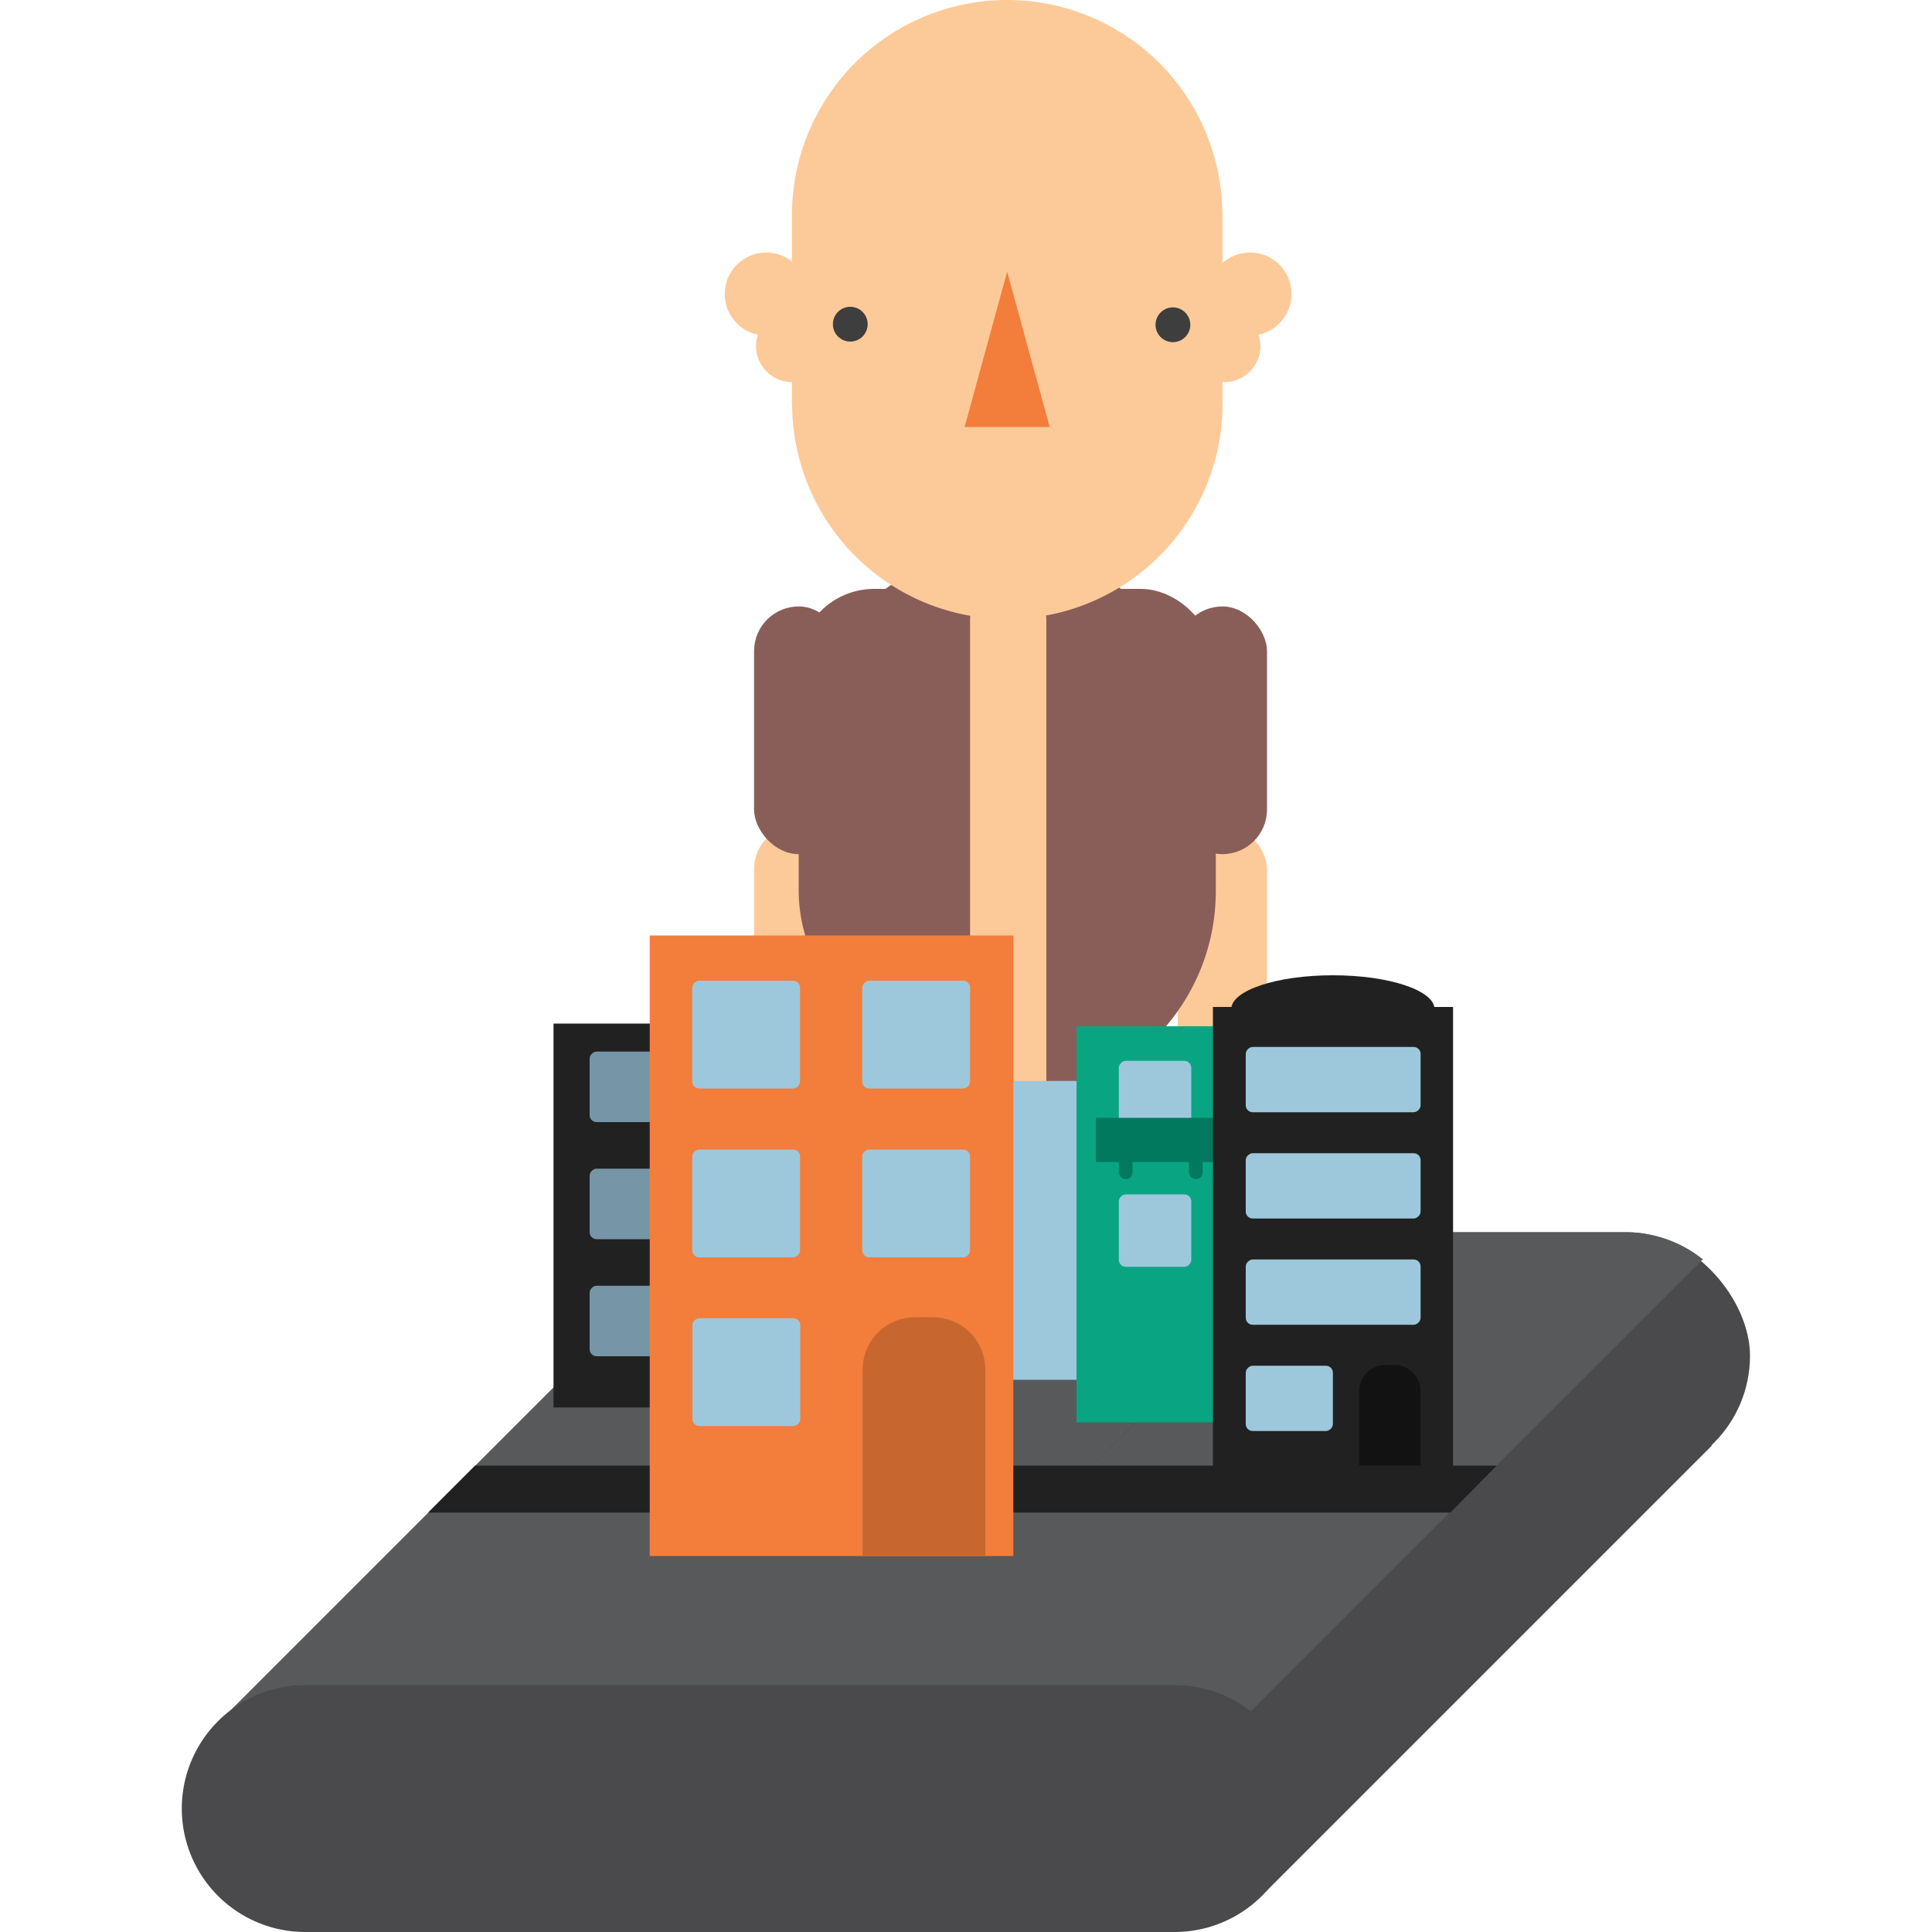 <svg id="Layer_1" data-name="Layer 1" xmlns="http://www.w3.org/2000/svg" viewBox="0 0 100 100"><defs><style>.cls-1{fill:#fcca98;}.cls-2{fill:#895e59;}.cls-3{fill:#3e3e3f;}.cls-4{fill:#f37d3b;}.cls-5{fill:#4a4a4c;}.cls-6{fill:#58595b;}.cls-7{fill:#212121;}.cls-8{fill:#7696a7;}.cls-9{fill:#9dc8dc;}.cls-10{fill:#09a582;}.cls-11{fill:#00795e;}.cls-12{fill:#121212;}.cls-13{fill:#c7672f;}</style></defs><title>giant</title><rect class="cls-1" x="60.96" y="42.68" width="4.62" height="12.82" rx="2.31" ry="2.31"/><rect class="cls-1" x="53.88" y="48.09" width="6.4" height="22.91" rx="3.2" ry="3.2"/><rect class="cls-1" x="44.69" y="48.09" width="6.4" height="22.91" rx="3.2" ry="3.2"/><rect class="cls-1" x="39.03" y="42.68" width="4.62" height="12.82" rx="2.31" ry="2.31"/><rect class="cls-2" x="41.34" y="28.45" width="21.59" height="28.46" rx="10.79" ry="10.79"/><rect class="cls-2" x="41.34" y="30.48" width="21.59" height="7.83" rx="3.91" ry="3.91"/><rect class="cls-2" x="60.96" y="31.39" width="4.62" height="12.82" rx="2.31" ry="2.31"/><rect class="cls-2" x="39.03" y="31.39" width="4.62" height="12.82" rx="2.31" ry="2.31"/><path class="cls-1" d="M41,11.08V20.9a11.14,11.14,0,0,0,22.28,0V11.08Z"/><path class="cls-1" d="M63.27,21V11.14a11.14,11.14,0,0,0-22.28,0V21Z"/><circle class="cls-3" cx="44.01" cy="16.78" r="0.9"/><circle class="cls-3" cx="60.71" cy="16.81" r="0.9"/><circle class="cls-1" cx="64.7" cy="15.22" r="2.15"/><circle class="cls-1" cx="63.37" cy="17.91" r="1.87"/><circle class="cls-1" cx="39.66" cy="15.22" r="2.15"/><circle class="cls-1" cx="41" cy="17.91" r="1.87"/><polygon class="cls-4" points="49.93 22.1 54.33 22.1 52.13 14.06 49.93 22.1"/><rect class="cls-1" x="50.21" y="30.1" width="3.95" height="27.98" rx="1.97" ry="1.97"/><rect class="cls-5" x="32.81" y="63.78" width="57.77" height="12.78" rx="6.39" ry="6.39"/><polygon class="cls-5" points="87.19 64.91 51.4 82.27 65.5 97.93 88.59 74.84 88.59 66.92 87.19 64.91"/><polygon class="cls-6" points="63.17 69.23 31.23 69.23 23.75 76.71 55.7 76.71 63.17 69.23"/><path class="cls-6" d="M88.11,65.16a6.35,6.35,0,0,0-3.91-1.38h-45a6.31,6.31,0,0,0-2.93.75h-.34l-4.7,4.7h32l2.08-2.08-2.08,2.08h0L55.7,76.71h0l-1.21,1.21,1.21-1.21H23.75L11.87,88.59H64.73L88.16,65.16Z"/><path class="cls-5" d="M60.8,87.22h-45a6.39,6.39,0,0,0,0,12.78h45a6.39,6.39,0,0,0,0-12.78Z"/><rect class="cls-7" x="28.65" y="52.98" width="13.06" height="19.87"/><rect class="cls-8" x="30.51" y="54.43" width="3.65" height="3.65" rx="0.36" ry="0.36" transform="translate(-23.91 88.59) rotate(-90)"/><rect class="cls-8" x="30.51" y="60.49" width="3.65" height="3.65" rx="0.36" ry="0.36" transform="translate(-29.97 94.65) rotate(-90)"/><rect class="cls-8" x="30.51" y="66.55" width="3.65" height="3.65" rx="0.36" ry="0.36" transform="translate(-36.03 100.71) rotate(-90)"/><rect class="cls-9" x="46.58" y="55.95" width="14.11" height="15.47"/><rect class="cls-10" x="55.72" y="53.12" width="9.93" height="20.5"/><rect class="cls-9" x="57.91" y="54.9" width="3.75" height="3.75" rx="0.36" ry="0.36" transform="translate(3.01 116.57) rotate(-90)"/><rect class="cls-9" x="57.91" y="61.81" width="3.75" height="3.75" rx="0.36" ry="0.36" transform="translate(-3.9 123.48) rotate(-90)"/><rect class="cls-11" x="56.72" y="57.86" width="6.67" height="2.29"/><rect class="cls-11" x="57.91" y="59.74" width="0.71" height="1.29" rx="0.35" ry="0.35"/><rect class="cls-11" x="61.54" y="59.74" width="0.71" height="1.29" rx="0.35" ry="0.35"/><rect class="cls-7" x="62.78" y="52.12" width="12.43" height="24.72"/><ellipse class="cls-7" cx="68.99" cy="52.23" rx="5.26" ry="1.75"/><path class="cls-12" d="M73.53,72a1.36,1.36,0,0,0-1.36-1.35h-.46A1.36,1.36,0,0,0,70.35,72v4.83h3.18Z"/><rect class="cls-9" x="67.31" y="51.35" width="3.38" height="9.05" rx="0.36" ry="0.36" transform="translate(13.13 124.88) rotate(-90)"/><rect class="cls-9" x="67.31" y="56.85" width="3.38" height="9.05" rx="0.36" ry="0.36" transform="translate(7.63 130.38) rotate(-90)"/><rect class="cls-9" x="67.31" y="62.35" width="3.38" height="9.05" rx="0.36" ry="0.36" transform="translate(2.13 135.88) rotate(-90)"/><rect class="cls-9" x="65.04" y="70.12" width="3.38" height="4.51" rx="0.36" ry="0.36" transform="translate(-5.64 139.11) rotate(-90)"/><polygon class="cls-7" points="75.07 78.29 22.16 78.29 24.59 75.86 77.47 75.86 75.07 78.29"/><rect class="cls-4" x="33.63" y="48.42" width="18.82" height="32.12"/><path class="cls-13" d="M51,70.89a2.71,2.71,0,0,0-2.71-2.71h-.93a2.71,2.71,0,0,0-2.71,2.71v9.65H51Z"/><rect class="cls-9" x="35.83" y="50.76" width="5.58" height="5.58" rx="0.36" ry="0.36" transform="translate(-14.93 92.17) rotate(-90)"/><rect class="cls-9" x="44.63" y="50.76" width="5.58" height="5.58" rx="0.36" ry="0.36" transform="translate(-6.13 100.97) rotate(-90)"/><rect class="cls-9" x="35.83" y="59.49" width="5.58" height="5.58" rx="0.36" ry="0.36" transform="translate(-23.66 100.91) rotate(-90)"/><rect class="cls-9" x="44.63" y="59.49" width="5.58" height="5.58" rx="0.36" ry="0.36" transform="translate(-14.86 109.71) rotate(-90)"/><rect class="cls-9" x="35.83" y="68.23" width="5.58" height="5.58" rx="0.36" ry="0.36" transform="translate(-32.39 109.64) rotate(-90)"/></svg>